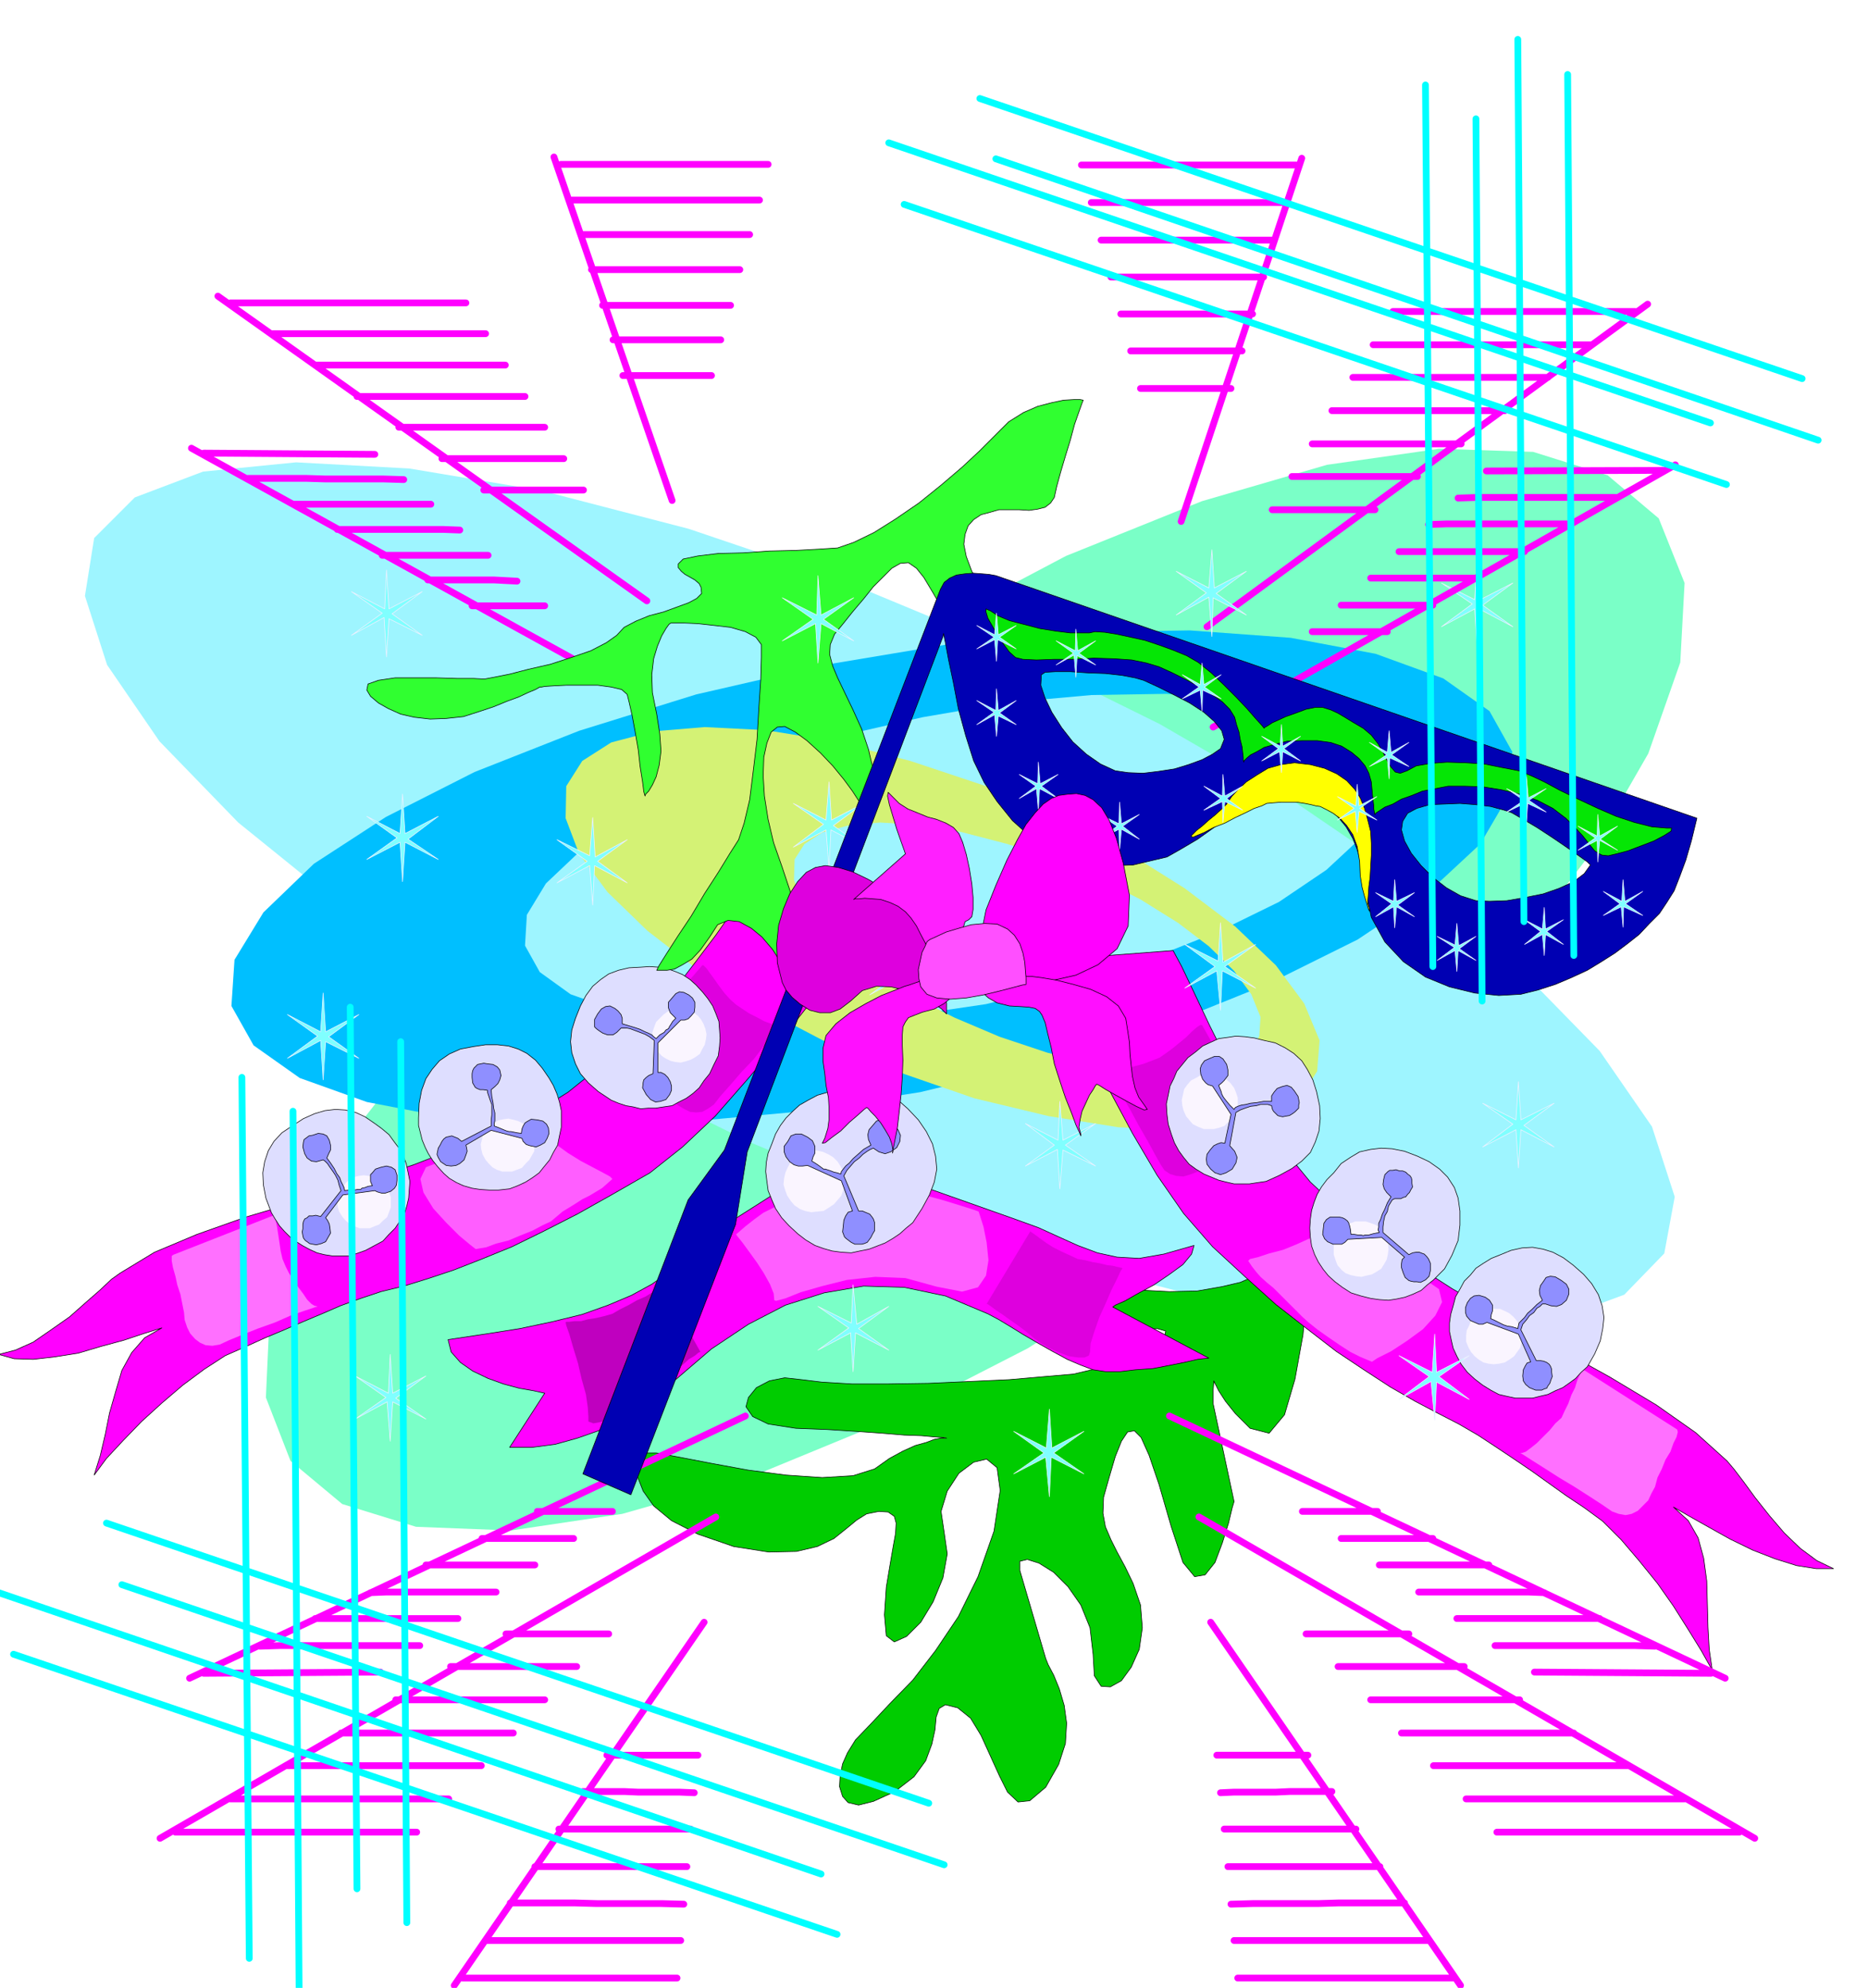 <svg xmlns="http://www.w3.org/2000/svg" fill-rule="evenodd" height="521.822" preserveAspectRatio="none" stroke-linecap="round" viewBox="0 0 3035 3229" width="490.455"><style>.pen0{stroke:#000;stroke-width:1;stroke-linejoin:round}.pen1{stroke:none}.brush6{fill:#f0f}.brush7{fill:#de00de}.brush8{fill:#ff70ff}.brush9{fill:#ff5eff}.brush10{fill:#dedeff}.brush11{fill:#faf5ff}.brush12{fill:#8f8fff}.brush14{fill:#80ffff}.pen2{stroke:#f0f0ff;stroke-width:1;stroke-linejoin:round}</style><path class="pen1" style="fill:#7affc7" d="m1670 2190 229-146 211-157 187-167 161-168 128-168 92-160 52-148 7-129-42-105-83-70-121-38-153-5-182 26-203 59-221 89-233 123-231 144-210 158-188 166-160 170-129 166-91 161-52 147-6 132 40 103 84 70 120 37 154 6 181-27 204-58 221-91 234-120z"/><path class="pen1" style="fill:#9ef5ff" d="m1379 947 260 108 245 121 223 129 198 135 165 135 129 132 85 123 37 114-17 92-65 67-111 41-149 16-186-11-214-35-240-62-257-87-262-109-245-121-224-130-197-134-167-135-128-132-85-124-36-112 15-94 66-66 111-42 151-15 184 10 215 36 239 62 260 88z"/><path class="pen1" d="m1340 1080-209 48-190 59-170 67-144 73-117 76-82 79-47 77-5 75 36 64 75 53 109 39 140 27 163 11 185-3 199-18 212-33 207-50 190-58 169-68 145-72 115-77 84-78 45-77 7-73-37-66-75-53-110-40-138-26-164-12-183 3-200 18-210 35zm159 85 140-24 134-12 122-2 110 9 92 17 74 27 50 35 26 45-5 49-31 52-56 52-77 52-98 48-113 45-127 39-138 34-142 21-133 13-124 1-109-7-94-18-73-26-50-36-24-43 3-50 31-51 56-53 78-51 96-50 114-44 128-40 140-32z" style="fill:#00bfff"/><path class="pen1" d="m1479 1236 123 41 118 50 108 55 97 61 82 62 66 63 46 62 25 60-4 50-26 41-48 30-66 19-85 6-98-5-113-18-121-29-124-43-118-49-109-57-97-59-83-64-65-63-46-62-22-58 1-52 26-41 47-30 68-18 84-7 99 5 112 18 123 32zm158 135-77-20-69-11-61-4-52 5-42 11-29 19-16 25-1 33 13 36 29 39 40 39 52 39 59 37 68 34 73 31 78 26 75 18 69 11 61 3 53-3 41-12 30-18 15-26 2-31-15-37-28-38-41-40-50-38-61-38-67-34-73-31-76-25z" style="fill:#d4f275"/><path class="pen0" style="fill:#0c0" d="m2064 2009-2 14-1 15-4 13-7 13-14 10-21 9-30 7-40 7-45 1-39-2-35-6-29-6-27-6-22-4h-18l-14 6-9 10-1 15 6 16 14 17 20 13 27 10 34 4 41-2 32-5 14 4-2 9-14 13-26 14-32 14-38 11-38 9-47 4-57 5-65 3-66 3-66 1h-59l-49-3-33-4-27-3-25 5-21 11-13 16-4 15 11 16 25 12 45 7 51 2 47 3 42 3 36 3 28 1 22 2 14 1 5 1h-9l-11 2-13 5-18 5-20 9-22 12-24 17-35 11-50 3-59-4-61-8-60-11-52-10-38-7h-19l-8 6-4 14 1 19 9 23 17 24 29 24 43 22 58 20 57 9 45-1 34-8 27-13 20-16 17-14 16-10 20-4 15 1 10 7 3 11-1 17-4 22-5 29-6 36-3 45 3 34 13 10 20-9 23-23 20-33 16-39 7-39-5-35-5-34 10-33 19-29 24-18 21-5 17 14 5 37-10 66-26 74-32 65-37 55-37 48-37 38-31 33-25 26-13 21-8 18-4 19-1 18 5 16 9 10 17 4 24-6 35-16 31-24 19-26 10-27 5-23 2-21 5-14 10-6 20 5 21 17 17 28 15 33 15 33 13 26 17 16 19-2 26-22 21-37 11-34 2-33-4-29-8-27-9-22-9-17-4-10-42-143v-15l12-3 19 6 24 15 23 23 21 30 15 37 5 43 2 35 11 17 15 1 18-10 16-22 13-29 5-35-3-37-12-35-13-27-13-24-10-20-9-21-4-22 1-26 9-32 10-34 10-25 10-15 11-2 11 11 13 29 16 47 20 69 19 58 19 23 17-3 16-20 12-32 10-32 6-25 3-10-34-159v-22l1-12v-3l3 6 5 10 11 17 16 20 24 24 31 8 25-30 17-58 13-72 7-78 5-69 2-50 1-19h-4l-7 2-11 3-11 7-13 7-11 10-8 12-3 16z"/><path class="pen0 brush6" d="m1682 1561 25 33 29 50 32 60 35 68 37 69 40 68 43 62 47 54 52 48 51 46 50 39 48 37 45 30 43 28 40 23 38 20 33 17 31 18 29 19 30 20 28 19 28 20 28 20 30 20 30 22 30 30 29 34 30 37 26 37 24 38 21 34 18 32-5-34-2-36-1-38-1-37-5-37-9-33-16-28-24-22 26 15 32 18 34 19 37 18 36 14 35 11 32 5h28l-27-13-27-20-26-25-24-28-23-29-19-26-16-21-11-13-51-46-64-45-75-45-81-45-88-48-88-51-87-56-82-60-61-57-51-62-45-66-37-65-31-62-25-53-20-42-14-26-224 17z"/><path class="pen1 brush7" d="m1799 1736 2 5 9 14 11 21 15 26 14 26 15 26 12 22 9 16 6 9 9 6 10 3 12 1 10-3 11-4 11-7 11-8 10-11 13-9 13-10 14-9 11-9 9-7 5-6 1-5-89-158h-3l-6 4-8 7-9 9-11 9-11 9-11 8-10 7-13 5-13 5-15 4-13 4-13 2-9 2-7-1-2-3z"/><path class="pen1 brush8" d="m2470 2360 5 3 14 9 19 12 25 16 25 15 25 16 20 13 16 11 11 4 11 2 10-2 10-5 8-8 9-9 5-11 6-11 4-15 7-14 6-15 8-13 5-14 5-10 2-8-1-4-152-97-3 1-3 6-4 9-4 13-6 12-5 14-6 12-5 11-10 9-9 11-11 11-10 10-10 8-8 6-6 2h-3z"/><path class="pen1 brush9" d="m2028 2048 3-3 13-3 18-6 23-6 22-9 22-10 17-12 12-12 6-10h10l12 8 16 14 18 17 25 21 30 19 37 20 26 18 5 21-11 22-20 22-26 19-26 17-22 11-9 6-7-3-12-5-16-8-17-11-19-13-17-12-15-12-10-9-19-19-15-15-13-13-11-9-10-9-7-8-7-9-6-9z"/><path class="pen0 brush10" d="m2438 2038 17-7 18-4 17-1 17 3 16 5 17 9 16 12 17 15 13 15 11 18 6 18 3 19-2 18-4 20-9 21-12 21-10 9-9 10-11 8-10 7-12 5-12 6-13 3-12 3h-28l-14-3-13-3-13-7-13-8-13-10-12-11-10-13-7-13-6-13-3-13-3-14v-14l2-14 4-14 4-15 7-12 7-13 10-10 9-11 12-8 13-8 15-6z"/><path class="pen1 brush11" d="m2412 2129 8-3h17l9 4 6 3 7 6 6 7 5 9 2 8 1 9-1 8-2 9-5 7-5 7-7 5-8 5-9 2-9 1-9-1-8-2-8-5-6-5-6-7-4-7-4-10v-9l1-9 4-8 3-8 6-6 7-6 9-4z"/><path class="pen0 brush12" d="m2384 2116-3 8v8l2 6 6 7 7 3 7 3h6l7-3 51 19 20 45-6 2-3 5-3 6-1 10 1 8 4 6 6 5 10 4h10l4-2 4-1 2-4 3-4 2-6 2-5-1-7v-5l-2-5-2-3-4-3-5-2-6-1h-6l-25-50 3-9 6-7 5-7 7-5 5-7 5-3 4-4h5l9 3 9 1 8-3 8-7 4-10v-8l-4-8-8-6-10-6-8-1-7 2-4 6-5 7-2 8 1 8 4 8-9 7-8 8-7 6-5 7-9 9-2 9-10-3-7-1-6-2-2-1-4-2-4-2-6-3-5-2 1-7 2-6v-9l-5-8-7-5-10-3-8 1-6 4-5 7z"/><path class="pen0 brush10" d="m2167 1905 12-15 15-10 15-9 18-4 17-2 18 1 20 4 21 8 19 9 17 12 13 13 11 17 6 17 3 21v23l-3 25-5 12-5 12-6 11-6 11-9 9-9 9-10 8-10 9-13 6-13 5-14 3-13 2-15-1-14-2-16-4-16-5-14-9-12-9-11-10-8-10-8-12-6-12-5-14-2-14-1-15 1-15 2-14 4-13 5-13 7-12 9-12 11-11z"/><path class="pen1 brush11" d="m2180 1999 6-7 8-5 8-3h17l9 3 8 3 8 7 5 6 4 8 2 9 1 9-1 8-2 9-4 7-5 8-8 5-7 4-9 2-8 2-9-1-9-2-8-3-6-5-7-8-3-8-3-9v-17l3-8 3-8 7-6z"/><path class="pen0 brush12" d="m2150 1996-1 9 3 7 5 5 9 4h14l5-3 5-5 55-3 37 32-4 4-1 7v6l3 9 3 7 6 5 3 1 5 1h5l6 1 8-4 6-6 1-5 1-4v-12l-3-7-3-4-4-4-3-1-5-2h-5l-6 1-6 3-42-36v-9l1-9 2-9 4-7 2-9 3-5 3-5 4-2h10l4-2 4-1 3-4 3-3 2-4 3-5-1-6v-5l-1-4-2-3-4-3-3-3-5-2h-5l-6-2-5 1h-5l-3 2-5 5-2 8-1 8 2 7 4 6 7 7-6 10-4 10-4 8-3 9-3 6v6l-1 5 2 4-10 2-7 2h-6l-3 1-4-1h-5l-6-1h-5l-1-8-1-5-2-6-2-3-4-3-4-2-5-1h-15l-6 4-4 6-1 9z"/><path class="pen0 brush10" d="m2054 1690 18 4 16 8 14 9 13 12 9 14 9 17 6 19 5 23 1 21-2 20-6 18-8 17-14 14-16 12-20 11-22 10-14 2-13 2h-25l-13-3-12-3-12-5-12-5-13-8-11-8-9-11-8-11-7-13-5-14-5-16-2-16-1-17 3-14 3-15 6-12 5-12 9-11 9-11 12-9 12-10 13-6 13-6 15-2 13-2 15 1 15 2 16 4z"/><path class="pen1 brush11" d="m1977 1747 8 2 8 5 6 5 6 8 3 7 3 9v19l-4 8-5 7-7 6-6 6-9 3-8 2h-16l-10-4-8-4-6-7-5-6-4-9-2-8-1-9 2-9 2-9 5-7 6-7 8-4 7-4 9-1 9-1 9 2z"/><path class="pen0 brush12" d="m1966 1719-9 4-5 7-2 6 1 9 3 8 5 6 4 3 7 2 30 46-10 47-6-1-6 2-6 3-6 7-5 7-1 8 1 8 6 8 7 6 9 3 9-3 10-6 6-10 2-9-4-10-8-9 10-54 7-4 8-3 9-3 9-1 7-2h12l6 2 1 5 2 4 3 3 4 4 3 1 5 1 5-1 6-1 5-3 4-3 3-3 3-3v-5l1-4-1-5-1-5-6-9-5-6-7-3-8 2-8 3-5 6-4 6v9h-13l-11 2-10 1-8 2-7 1-6 2-4 2-2 3-7-7-5-6-4-5-2-3-2-4-1-4-2-5-2-5 5-4 4-4 3-4 3-4v-9l-2-9-6-9-6-4h-8l-7 3z"/><path class="pen0 brush6" d="m1419 1522-33 26-37 42-42 51-45 57-50 58-50 57-53 50-53 42-61 35-57 32-55 28-51 25-49 20-46 18-42 14-39 12-37 9-33 11-33 12-30 13-31 13-30 13-31 13-31 14-34 15-34 22-35 26-34 29-33 30-30 31-27 29-20 27 10-32 8-34 7-35 10-35 10-34 16-29 21-24 28-16-29 9-33 11-37 10-37 11-38 6-35 4-31-1-25-7 27-7 29-13 29-20 30-21 26-23 24-21 18-17 14-10 56-34 69-29 79-28 88-26 91-28 94-31 93-36 91-40 67-42 61-49 55-54 49-54 41-53 34-45 26-37 20-21 210 61z"/><path class="pen1 brush7" d="m1273 1665-5 4-10 12-16 17-17 22-20 21-19 22-16 18-10 13-10 7-9 5-10 1-10-1-10-5-10-6-9-9-7-10-9-12-10-12-11-12-10-10-10-11-6-8-4-7 2-4 114-132h2l5 5 5 7 8 11 7 10 9 12 9 10 10 9 9 6 12 8 12 6 13 7 11 4 9 3 7 1 4-2z"/><path class="pen1 brush8" d="m516 2122-6 2-15 5-23 8-25 11-28 10-25 10-22 9-15 7-12 2-11-1-9-4-8-6-8-9-5-10-4-12-1-12-3-15-3-15-5-15-3-14-4-14-2-11v-8l3-2 163-64 1 1 2 7 2 10 2 13 2 13 2 14 3 13 5 12 5 10 8 12 7 11 9 12 6 9 7 7 5 3 5 1z"/><path class="pen1 brush9" d="m995 1915-4-4-11-6-17-9-19-10-21-13-18-13-13-15-7-14-6-11-9-2-13 5-17 11-23 12-26 14-33 13-36 11-30 12-9 19 5 22 16 26 21 23 21 21 18 15 9 7 5-1 12-2 16-6 20-5 19-8 20-8 17-9 13-6 19-16 18-11 14-9 12-6 10-6 10-6 8-7 9-8z"/><path class="pen0 brush10" d="m609 1825-16-11-15-7-17-4-16-1-17 2-17 5-18 8-17 11-18 12-13 14-9 15-6 18-3 18 1 20 4 21 9 24 6 10 7 11 8 9 9 9 9 7 11 7 11 6 13 6 12 3 13 2h27l13-4 14-5 13-7 15-8 10-11 10-10 8-12 7-11 4-13 3-13 1-14 1-13-3-15-3-14-5-13-6-11-9-12-8-11-12-10-11-8z"/><path class="pen1 brush11" d="m616 1918-9-6-8-2-8-1-8 1-8 2-7 4-6 5-5 8-5 6-3 9-1 8 1 9 2 7 5 8 5 6 8 7 7 3 8 3h17l7-3 8-3 6-6 7-6 3-8 3-8v-16l-3-9-4-7-6-6-6-5z"/><path class="pen0 brush12" d="M645 1909v8l-1 8-3 5-6 5-9 3h-6l-7-2-4-2-52 7-28 37 3 4 3 6 1 6 1 9-4 7-4 7-7 3-8 2-6-1-5-1-4-3-3-2-3-4-1-4-1-6 1-5v-7l1-5 2-4 4-2 3-3h6l5-1 8 2 33-42-3-9-2-8-4-8-4-6-5-7-4-6-4-4-3-2-11 3-8-1-7-5-4-7-3-11 1-8 1-4 4-3 4-3 6-1 9-3 8 1 6 3 4 7 2 8v8l-3 6-3 7 6 8 6 9 4 8 5 7 2 6 3 6 2 4 1 5 8-1h8l5-1h5l2-2 5-1 5-2 7-1-3-7v-11l3-3 5-6 9-3 9-2 8 2 6 4 3 9z"/><path class="pen0 brush10" d="m892 1751-11-16-11-13-14-11-14-7-16-5-18-2h-19l-20 3-21 4-18 8-16 11-12 14-10 15-7 19-4 21-1 24v12l3 12 3 12 5 12 5 10 7 11 8 10 10 11 9 8 12 7 11 5 14 4 13 2 15 1h15l18-2 13-5 13-6 11-7 11-8 8-10 9-11 6-12 7-12 3-15 3-14v-27l-3-14-4-13-6-14-7-12z"/><path class="pen1 brush11" d="m863 1838-7-8-6-5-8-4-7-2-9-2-8 1-9 2-7 5-8 5-5 6-4 7-2 8-2 8 1 8 2 8 5 9 5 6 6 6 7 4 9 3h16l8-3 8-3 6-7 6-6 4-7 4-7v-17l-2-8-3-7z"/><path class="pen0 brush12" d="m892 1841-3 8-4 7-7 4-7 3-10-2-6-2-5-5-2-5-50-13-41 24 1 4 1 6-2 6-3 8-7 6-6 3-8 1-8-1-9-6-4-7-2-5 1-5 1-5 3-5 3-6 3-4 4-3 5-1 4-1 5 2 5 2 6 5 48-25v-10l1-8v-17l-3-8-2-6-2-6v-3l-7-1h-5l-5-2-3-2-4-7-1-9v-6l1-5 2-4 3-3 3-3 5-1 5-1 6 1 9 1 7 4 4 5 2 9-2 7-3 6-5 5-6 5 1 11 2 10 1 9 2 8v12l-1 5v4l8 3 7 3 5 2 4 1h3l5 1 5 1 7 1 1-7 2-5 3-5 3-2 7-4 10 1 9 2 6 5 3 6 1 9z"/><path class="pen0 brush10" d="m1041 1571-19 1-17 4-16 6-13 9-13 11-11 15-9 17-8 20-6 19-2 19 2 18 6 18 8 16 13 15 16 14 21 14 12 5 12 4 12 2 12 3 12-1h12l13-2 14-2 11-6 12-6 11-8 10-9 8-12 9-11 7-15 7-14 2-15 1-14-1-14-1-13-5-13-5-12-8-12-8-10-11-12-10-9-12-8-12-5-14-5-13-2-15-1-14 1z"/><path class="pen1 brush11" d="m1102 1639-9 1-8 3-7 5-6 6-6 6-3 8-3 9 1 9 1 8 3 8 4 6 6 7 6 4 8 4 8 2 9 1 8-2 9-3 7-4 7-5 4-8 4-7 2-9 1-8-2-9-3-8-4-7-5-6-8-6-7-3-9-3-8 1z"/><path class="pen0 brush12" d="m1119 1616 6 5 4 7v8l-1 8-5 6-5 5-6 2h-6l-37 37v48h5l6 3 5 5 4 7 2 7v7l-3 7-6 8-9 3-8 1-8-4-7-8-6-11 1-9 1-4 4-4 4-3 7-3 2-54-8-6-7-4-8-3-8-3-8-3-5-1h-10l-7 7-6 4h-9l-8-3-6-4-4-3-3-3v-12l5-9 6-8 7-4 7-1 8 4 5 4 5 6 2 6v9l10 3 10 3 9 3 8 4 5 2 6 3 3 3 4 3 6-6 7-4 3-4 4-2 2-4 2-3 3-5 5-5-9-9-3-8v-9l6-7 6-7 6-3 7 1 8 4z"/><path class="pen0 brush6" d="m1651 1981 36 13 33 15 31 14 32 12 32 7 36 2 40-7 49-14-4 14-14 17-22 16-25 17-26 14-21 12-16 7-4 3 156 83-18 2-22 5-25 5-26 5-28 2-25 3h-24l-20-3-21-8-21-9-24-13-23-13-24-14-21-13-20-12-17-9-69-29-67-14-66-2-64 11-63 20-60 31-60 40-56 48-28 23-30 23-33 20-34 18-37 13-36 10-38 5h-36l57-88-18-4-23-4-26-7-25-9-25-12-20-14-15-17-5-20 60-9 57-9 52-11 49-12 42-15 38-16 33-18 27-19 89-75 77-49 67-27 63-9 59 5 63 17 68 24 79 28z"/><path class="pen1" style="fill:#bf00bf" d="m919 2148 1 5 5 14 6 21 8 26 6 26 7 25 3 21 1 16v7l8 3 11-2 15-4 16-9 17-9 16-12 15-11 12-13 14-12 14-12 14-10 11-10 10-6 6-5 3-1-59-106h-3l-6 4-10 5-11 7-14 6-14 8-14 7-12 7-14 4-13 3-13 2-11 3h-11l-8 1h-5l-1 1z"/><path class="pen1 brush7" d="m1824 2060-3 4-6 13-9 18-10 23-10 22-8 23-6 19-1 14-2 6-7 3h-11l-14-2-16-6-16-7-15-9-11-8-13-11-12-9-13-9-11-8-12-8-8-6-6-4h-1l71-118 1 1 6 4 8 6 11 8 11 7 14 7 13 6 13 6 12 2 12 3 12 2 12 3 9 1 8 2 5 1 3 1z"/><path class="pen1 brush9" d="m1196 2005 2 3 8 10 11 15 13 18 11 17 10 18 6 15 1 11 3 1 15-4 25-10 35-10 40-10 46-5 49 2 51 14 41 8 26-7 13-19 4-25-3-29-5-25-6-19-2-6-8-3-19-6-29-9-33-9-37-9-35-7-31-4-22 2-41 9-31 10-26 9-20 10-18 9-15 11-14 11-15 13z"/><path class="pen0 brush10" d="m1345 1774 19-7 20-3h19l19 5 18 6 18 11 17 15 17 18 13 19 10 20 5 20 2 21-4 21-8 21-12 22-15 23-11 9-10 9-12 8-12 7-13 5-13 5-15 3-14 3-16-1-15-2-14-4-14-5-15-9-13-10-14-13-12-13-10-15-6-14-6-15-2-15-2-16 1-15 3-15 6-15 6-16 8-14 9-12 11-11 11-10 14-8 15-8 17-5z"/><path class="pen1 brush11" d="m1309 1871 9-3 10 1 9 2 9 4 8 5 7 7 5 8 5 10 1 9v10l-2 9-3 9-6 7-6 7-9 6-8 5-11 1-9 1-10-2-8-3-9-6-6-7-6-9-3-8-3-10 1-10 2-9 4-9 5-9 6-7 8-6 10-3z"/><path class="pen0 brush12" d="m1280 1854-6 8v9l3 8 6 8 7 5 7 2h7l8-1 55 25 18 49-7 2-4 6-3 7-1 10-1 9 3 8 3 3 4 3 4 3 6 3h11l4-1 5-2 3-4 3-4 3-6 3-5v-13l-2-6-2-3-4-5-5-2-7-3h-6l-24-57 5-9 6-7 6-7 8-6 6-6 7-5 5-3 5-2 9 6 10 3 9-3 10-7 5-10 1-10-4-9-8-9-10-6-9-2-8 3-6 7-6 7-2 8 1 8 4 9-12 7-9 8-8 7-6 7-6 5-4 5-3 4-1 4-6-2-5-1-5-2-3-1-6-2h-3l-4-3-4-3-6-4-5-3 2-7 3-6v-11l-4-9-8-6-10-5h-9l-8 3-5 9z"/><path class="pen2 brush14" d="m525 1613 4 63 54-28-49 36 49 35-54-27-4 62-4-64-54 29 49-36-49-35 54 28 4-63zm129-323 4 64 54-28-49 37 49 33-54-28-4 64-4-64-54 28 49-35-49-35 54 28 4-64zm1813 467 4 62 54-27-49 36 49 35-54-28-4 62-4-62-54 28 49-37-49-34 54 27 4-62zm-67-845 5 62 53-27-49 36 49 35-53-28-5 62-4-63-54 29 50-37-50-34 54 27 4-62zM628 926l4 63 54-28-49 36 49 35-54-27-4 62-4-64-53 29 50-36-50-35 54 28 3-63zm335 402 4 64 52-28-48 35 48 35-53-28-3 64-5-64-53 28 49-35-49-35 53 26 5-62zm423 759 6 64 52-29-49 36 49 35-54-28-4 63-4-63-53 28 50-36-50-35 54 27 3-62zm85-578 5 64 52-28-49 36 49 35-54-27-3 62-5-64-53 29 50-36-50-35 54 28 4-64zm-837 691 4 63 54-28-49 36 49 34-54-28-4 64-5-64-52 28 50-35-50-35 54 28 3-63zm1088-411 5 63 53-27-49 35 49 34-53-26-5 63-4-64-52 27 47-34-47-35 53 27 3-63z"/><path fill="none" d="M2432 2976h394m-444-54h355m-408-54h318m-370-53h280m-330-54h242m-295-54h205m-257-53h167m-341-190 903 522m-840 227h349m-355-61h316m-321-59 35-1h106l34-1h107m-287-59h247m-253-61h214m-220-59 22-1h68l22-1h69m-187-59h148m-158-216 406 590m120-509 287 2m-351-45h227l33 1m-322-45h232m-294-43h178l26 1m-268-45h178m-240-43h149m-212-44h122m-338-155 903 426M757 492H374m415 50H443m378 51H512m341 51H580m305 50H648m268 51H718m230 51H786m265 180L354 481m894-214H911m323 58H927m291 56H944m258 57H961m226 58H979m192 56H996m160 58h-144m80 203L900 255M609 738l-278-2m325 43-33-1h-94l-32-1h-94m297 42H476m271 42-26-1H548m245 42H621m219 42-19-1-19-1H695m190 42H767m274 147L311 728m366 2248H285m444-54H374m408-54H464m370-53H554m331-54H643m294-54H732m257-53H822m341-190-903 522m840 227H751m355-61H790m321-59-36-1H970l-36-1H829m287-59H869m253-61H908m220-59-24-1h-67l-23-1h-67m187-59H986m158-216-406 590m-120-509-287 2m351-45H454l-32 1m322-45H512m294-43H627l-25 1m267-45H692m240-43H783m212-44H873m338-155-903 426M2263 506h394m-426 54h355m-388 53h317m-351 54h281m-313 54h242m-275 53h204m-236 54h167m-273 190 716-524m-920-226h349m-333 61h314m-298 61h281m-265 60h248m-232 60h214m-198 60h181m-165 61h147m-81 216 196-590m300 508 287-1m-333 45 31-1h226m-305 44 28-1h204m-280 45h204m-250 43h176m-224 44h149m-196 43h122m-283 155 751-426" style="stroke:#f0f;stroke-width:11;stroke-linejoin:round"/><path class="pen0" style="fill:#30ff30" d="m596 1121 6 10 13 11 16 9 20 9 22 5 26 3 26-1 28-3 25-8 24-8 22-9 19-7 15-7 12-5 7-4h3l5-1 15-1 21-1h50l22 3 17 4 9 8 3 12 5 22 5 27 5 29 3 27 4 25 2 16 2 7 1-3 5-5 6-10 6-13 5-19 3-23-2-28-5-32-7-35-1-29 3-26 6-20 7-17 7-12 5-7 3-2h22l22 1 27 3 26 3 24 7 17 9 9 12v21l-1 36-3 45-3 52-6 50-6 48-9 38-9 27-14 22-19 31-22 34-22 37-22 33-18 28-12 19-4 8h17l12-2 13-7 15-9 14-15 15-21 13-20 17-7 18 2 20 11 17 14 17 20 13 20 9 21 6 10 6-2 5-14 3-23-1-32-3-35-9-39-13-39-14-40-9-38-6-38-2-33 1-30 5-23 7-18 10-8 12-1 17 9 19 14 22 20 20 21 18 22 14 19 11 17 6 9 7 1 5-7 5-13 1-20-2-25-7-30-11-33-15-33-13-27-11-23-8-19-5-19 1-16 7-17 14-17 16-20 17-20 16-20 16-16 14-14 14-8 13-1 13 9 12 15 15 25 16 28 16 31 14 28 12 25 8 17 4 7 2-4 6-8 7-15 7-17 4-22 1-24-5-27-13-27-16-27-9-24-4-20 2-16 5-14 9-10 12-8 15-4 14-4h33l16 1 14-2 12-3 9-7 6-9 4-18 6-22 8-27 8-26 7-26 7-20 5-14 2-5-5-1h-10l-17 1-19 4-23 6-23 10-24 15-21 21-25 25-30 28-34 29-36 29-38 26-35 22-33 16-26 9-31 2-37 2-43 1-42 3-41 1-33 4-24 5-8 8v6l5 6 6 5 9 5 7 4 7 6 3 6 1 10-8 8-13 7-19 7-22 8-23 6-22 9-19 10-12 13-17 12-25 13-32 11-34 11-35 8-31 8-25 5-16 3-18-1h-27l-33-1h-67l-27 4-17 6-2 10z"/><path class="pen2 brush14" d="m1329 935 5 64 53-28-49 35 49 35-53-28-5 64-4-64-54 28 50-35-50-35 56 28 2-64zm376 1354 4 63 52-27-49 35 49 34-53-27-3 64-6-64-52 27 49-34-49-35 53 27 5-63zm278-790 4 64 53-29-50 36 50 35-54-28-3 64-6-64-52 28 49-35-49-36 54 27 4-62zm-14-606 4 62 52-27-49 36 49 35-54-28-2 63-5-64-53 29 49-36-49-35 53 27 5-62zm362 1274 3 62 53-27-49 34 49 37-53-28-3 62-6-63-52 29 49-37-49-34 54 27 4-62zm-984-897 4 62 52-27-49 36 49 35-53-28-3 62-5-62-53 28 49-37-49-34 53 27 5-62z"/><path class="pen0" d="m1618 935 1139 394-9 37-9 31-10 27-9 23-12 19-12 18-16 16-17 18-19 15-20 15-22 14-23 14-26 12-26 11-28 9-28 7-36 2-39-4-41-10-39-16-36-25-30-32-22-40-10-49-4-20-3-20-6-21-7-18-11-19-14-17-18-16-21-13-34-8-33 5-33 11-30 18-30 20-28 20-27 16-23 13-55 13-49 2-44-9-38-15-35-23-30-27-25-31-21-31-17-35-13-41-12-44-8-42-8-38-5-27-3-15-1 5-318 837-19 118-170 439-78-34 171-445 59-81 351-911 6-11 9-7 11-5 14-2 13-1 14 1 12 1 11 2zm780 528 22 1 28-1 29-5 30-6 26-9 24-11 17-13 10-14-5-5-14-10-20-14-22-15-26-17-22-13-19-11-12-4-22-6-24-3-26-2-25 1-24 1-21 6-15 8-8 13-2 14 5 18 11 20 16 20 19 19 22 17 23 13 25 8zm-586-211 21 3 24 1 25-3 26-4 23-7 22-8 17-9 13-9 6-15-4-14-12-15-17-15-23-15-25-13-26-13-24-11-14-4-21-4-27-3-28-1-29-2h-24l-17 1-6 4-1 17 7 21 11 23 16 25 18 23 22 20 23 16 24 11z" style="fill:#0000b3"/><path class="pen0" style="fill:#05e605" d="m1650 1068 12 3 22 1 28-1h32l33-2 33 1 29 2 24 5 20 6 22 10 22 11 23 12 19 12 17 12 12 12 8 13 3 12 4 12 2 12 3 12 1 9 1 8v5l1 3v-2l4-4 7-6 10-5 12-7 17-5 20-5 25-1h24l22 3 18 6 16 10 12 10 10 12 6 12 4 14 1 11 1 11 1 9 1 8v5l1 5v2l1 2 1-2 6-4 9-6 13-5 14-8 17-6 17-7 21-4 21-4h27l29 1 31 5 29 7 29 10 25 13 21 16 15 15 12 13 8 10 7 9 5 6 6 4 6 3 10 1 13-3 19-5 21-8 21-8 17-9 11-7 1-5h-8l-24-2-28-7-30-10-30-13-32-15-29-14-26-14-19-9-22-9-26-5-30-6-30-2-31-1-27 2-23 4-15 8-11 4-8-2-7-8-6-10-7-14-8-14-11-14-13-11-17-10-13-8-12-7-11-5-13-4h-12l-15 3-16 6-17 6-13 6-9 4-6 4-7 4v1l-4-5-10-11-14-16-17-18-21-21-20-19-21-17-19-11-22-9-22-8-24-8-23-5-23-5-19-3-16-1-9 2h-31l-24-3-25-4-27-7-23-6-19-8-12-8-7-3v5l3 10 8 14 8 14 10 15 9 12 10 9z"/><path class="pen0" style="fill:#ff0" d="m1938 1360-3-2 3-3 6-6 9-7 10-9 11-9 10-9 9-9 8-12 11-12 13-12 17-11 18-11 21-6 22-3 26 3 23 6 20 9 16 11 13 14 9 14 7 17 5 18 5 20 1 19v19l-1 18-1 18-2 15-1 15-1 12 3 9v4l-2-4-2-7-4-13-4-15-3-19-1-23-4-24-7-19-10-15-10-11-12-9-11-6-10-5-7-1-8-2-10-2-13-2h-26l-12 1-11 1-8 4-12 4-14 7-17 8-17 9-18 7-15 8-12 5-7 3z"/><path class="pen2 brush14" d="m1819 1303 3 35 29-15-27 19 27 21-29-16-3 34-1-34-31 16 28-21-28-19 31 15 1-35zm-200-184 3 35 29-16-27 20 27 19-29-14-3 33-3-35-29 16 28-20-28-19 31 16 1-35zm0-123 3 35 29-15-27 19 27 19-30-15-2 35-3-35-29 15 28-19-28-19 29 15 3-35zm129 26 3 35 29-16-27 20 27 19-30-15-2 35-3-36-29 16 28-19-28-20 31 16 1-35zm205 55 3 35 28-16-27 20 27 19-30-14-1 34-3-34-29 14 27-19-27-20 29 16 3-35zm-266 161 3 35 29-15-27 19 27 20-30-16-2 35-3-35-28 16 27-20-27-19 30 15 1-35zm395-61 2 35 29-16-27 20 27 20-29-15-2 34-3-34-29 15 27-20-27-20 30 16 2-35zm175 10 3 35 29-16-28 20 28 19-31-14-1 34-3-34-29 14 28-19-28-20 29 16 3-35zm-52 87 3 35 29-15-28 19 28 19-29-14-3 34-3-34-29 14 27-19-27-19 30 15 2-35zm-218-16 3 35 29-16-26 20 26 19-29-14-3 34-1-34-30 14 27-19-27-20 30 16 1-35zm279 171 3 35 29-14-27 20 27 19-29-16-3 34-2-34-29 16 26-21-26-18 29 14 2-35zm243 45 2 35 29-15-27 19 27 21-29-16-2 34-3-34-29 16 26-21-26-19 29 15 3-35zm87-151 3 35 29-16-28 21 28 18-29-16-3 35-1-35-31 16 28-20-28-19 31 16 1-35zm-116-62 3 35 29-15-28 19 28 19-30-14-2 34-3-34-29 14 28-19-28-19 29 15 3-35zm-113 239 3 36 28-15-27 20 27 19-29-16-2 34-3-34-29 16 28-21-28-18 29 14 3-35zm270-71 3 35 29-16-28 20 28 19-31-14-1 33-3-33-29 14 27-19-27-20 30 16 2-35z"/><path class="pen0 brush6" d="m1632 1603 13-3 28-2 35-5 40-9 36-17 31-26 18-37 2-50-10-52-11-40-12-30-12-20-14-13-13-7-14-3-14 1-15 2-12 5-13 9-13 14-15 19-14 25-17 33-18 41-16 40-7 35-1 30 5 24 7 17 10 12 8 6 8 1z"/><path class="pen0 brush7" d="M1538 1647v-17l-3-21-3-25-7-28-8-26-10-24-12-17-18-16-20-15-23-16-24-14-25-12-23-7-21-3-16 3-15 8-14 15-13 20-10 24-8 27-3 30 1 31 8 32 6 12 10 12 13 11 16 10 16 4h17l16-6 17-13 19-17 23-7 24 1 25 6 23 9 20 11 14 10 8 8z"/><path class="pen0" style="fill:#ff1fff" d="m1574 1494 5-5 2-12v-19l-2-22-4-25-5-23-6-20-6-14-9-10-12-7-15-6-15-4-17-7-15-6-14-9-11-11-7-7-1 6 3 14 6 20 6 20 7 20 5 14 2 6-84 74 2-1h7l9-1 13 1 13 1 15 5 13 6 12 9 9 10 9 13 7 14 8 15 7 13 8 13 9 9 13 8h9l7-8 3-13 3-16 1-17 1-15 3-10 6-3z"/><path class="pen0" d="M1670 1586h6l16 2 24 4 28 7 28 8 26 12 19 15 12 20 3 19 3 20 1 20 2 19 2 17 4 18 6 15 10 14 4 6-5 1-13-6-15-8-18-10-16-9-11-7-4-2-2 2-4 7-6 9-6 13-6 13-3 13-2 13 3 11v3l-2-5-6-13-7-19-10-25-9-27-9-28-5-26-6-24-4-17-5-12-4-6-7-5-10-2-14-1-18-1-20-5-14-8-11-10-7-9-5-11-2-8-1-5v-2l90 10zm-193 14-7 2-15 6-23 9-25 13-26 15-23 18-16 19-5 21v20l3 21 2 19 4 20 1 17v18l-2 15-5 16-4 8 5-1 10-8 15-11 14-14 14-12 10-9 4-3 2 1 5 6 7 7 9 11 7 11 7 12 4 11 2 12-1 3 1-6 3-15 4-20 3-26 3-28 2-29 1-27-1-24v-17l1-13 4-8 5-7 10-4 13-5 19-5 16-9 12-10 8-12 6-11 2-12 1-8v-7l-86 30z" style="fill:#ff0fff"/><path class="pen0" style="fill:#ff4fff" d="M1667 1599v-11l-1-12-1-13-3-15-5-15-9-14-11-10-17-8-20-1-22 2-21 6-20 6-15 7-11 5-3 2-2 2-3 7-5 10-3 14-3 14 1 15 3 13 10 12 16 6 22 2 26-2 28-5 25-6 23-6 15-4 6-1z"/><path fill="none" d="m2398 193 10 1433m-92-1488 12 1432m477-783L1469 332m1310 355L1444 232m1103-111 10 1431M2466 64l10 1433m478-782L1618 258m1310 357L1592 160M405 3181l-12-1431m93 1488-10-1433M-2 2587l1336 457M22 2687l1338 455m-780-74-11-1432m92 1487-10-1431m-478 782 1336 455M198 2574l1336 455" style="stroke:#0ff;stroke-width:11;stroke-linejoin:round"/></svg>
